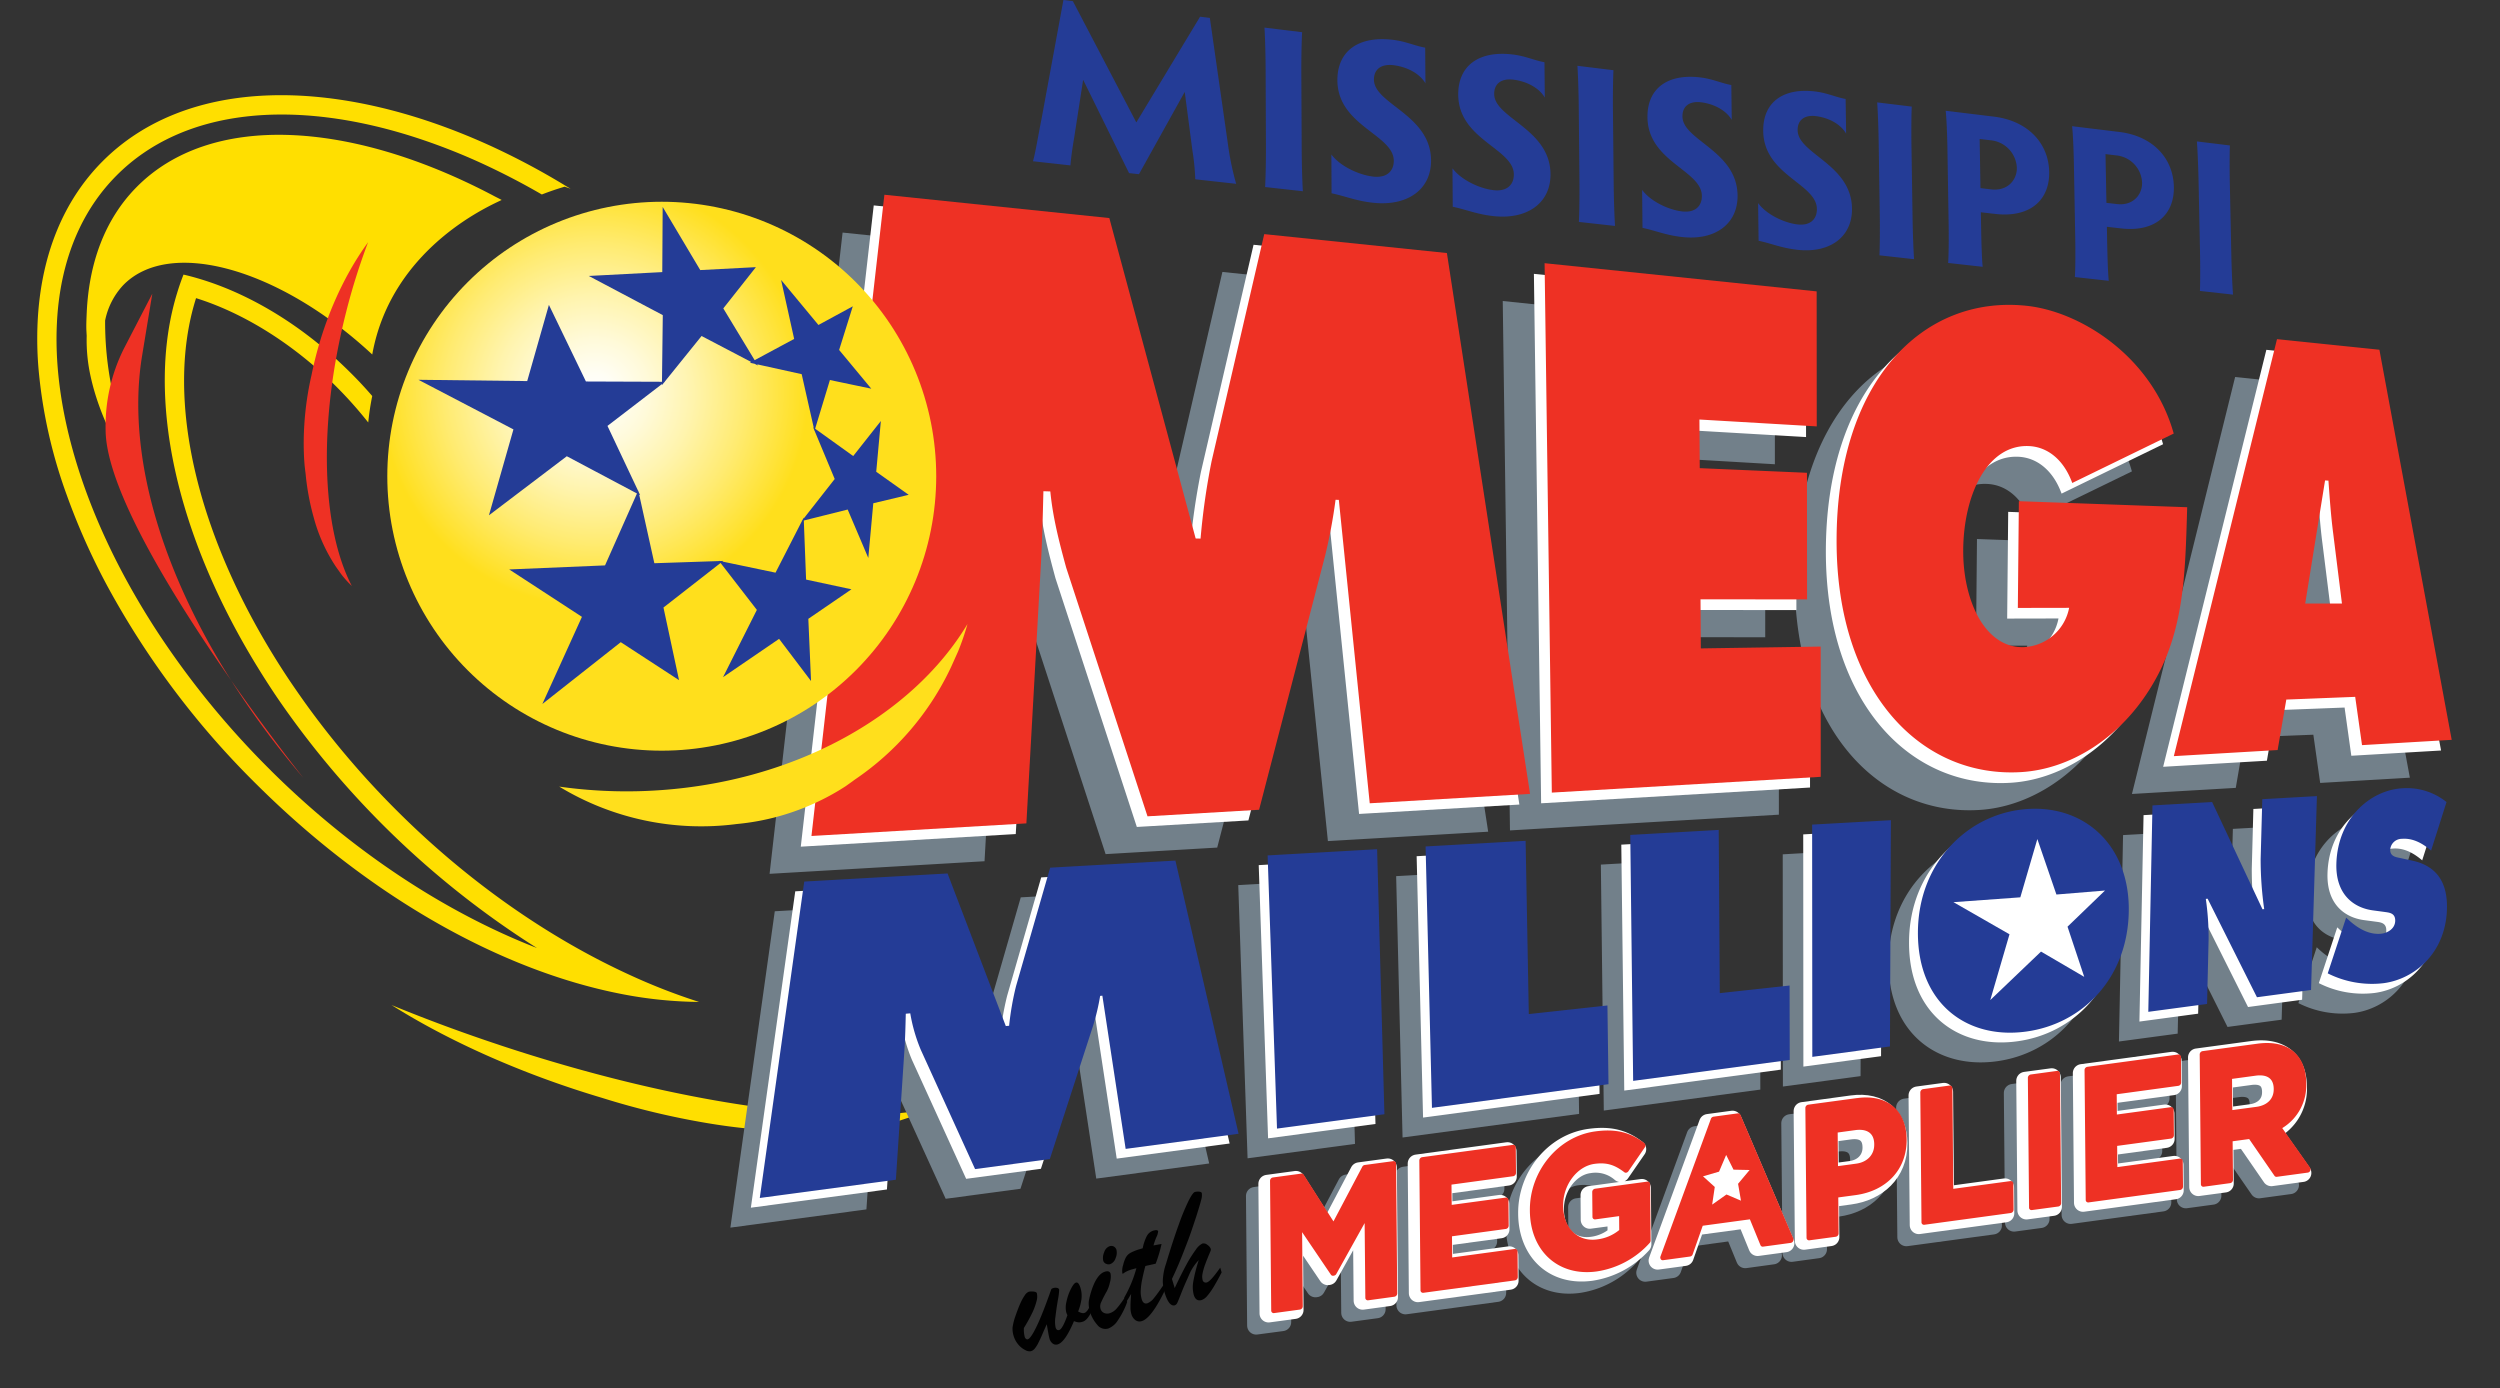 <svg xmlns="http://www.w3.org/2000/svg" viewBox="0 0 714.298 396.63"><rect x="0" y="0" width="714.298" height="396.63" fill="#333333" stroke="none"/><defs><clipPath id="a"><path class="a" d="M110.66 136.072a78.419 78.419 0 1 0 78.418-78.427 78.424 78.424 0 0 0-78.418 78.427"/></clipPath><clipPath id="c"><path class="a" d="M0 16.665h714.298V396.63H0z"/></clipPath><radialGradient id="b" cx="-780.534" cy="716.742" r="2.585" gradientTransform="matrix(23.606 0 0 -23.606 18595.182 17031.937)" gradientUnits="userSpaceOnUse"><stop offset="0" stop-color="#fff"/><stop offset=".093" stop-color="#fffef5"/><stop offset=".252" stop-color="#fffada"/><stop offset=".457" stop-color="#fff4ae"/><stop offset=".7" stop-color="#ffeb71"/><stop offset=".973" stop-color="#ffe024"/><stop offset="1" stop-color="#ffdf1c"/></radialGradient><style>.a,.l,.m{fill:none}.b{fill:#ffdf00}.c{fill:#72808a}.d{fill:#fff}.e{fill:#ee3124}.j{fill:#243c96}.k{fill:#010101}.l,.m{stroke:#72808a;stroke-linecap:round;stroke-linejoin:round;stroke-width:5.159px}.m{stroke:#fff}</style></defs><path class="b" d="M142.733 298.581a471.815 471.815 0 0 1-30.87-11.424c16.6 10.476 37.691 19.85 60.17 26.529a223.589 223.589 0 0 0 30.139 7.227c3.735.62 7.152 1.093 10.434 1.426l2.437.2 1 .09a154.106 154.106 0 0 0 19.108.752 81.909 81.909 0 0 0 21.4-3.037l2.037-.666.325-.114a78.5 78.5 0 0 0 1.016-.321 32.568 32.568 0 0 0 4.908-2.277c-25.076 4.795-71.527-1.589-122.108-18.382"/><path class="c" d="m240.744 66.45 64.266 6.661 24.642 91.56 1.414.015c.791-7.288 1.566-15.045 3.163-22.1L349.264 77.7l52.191 5.423L425.2 237.635l-45.794 2.68-8.84-86.67-.935-.031a149.627 149.627 0 0 1-2.983 15.981l-18.87 72.575-31.884 1.867-23.228-71.057c-2.018-7.381-3.81-14.331-4.525-21.749l-1.98-.062c-.176 6.958-.334 14.127-.732 21.051l-4.129 73.851-61.415 3.6ZM429.365 86.006l77.735 8.067.018 38.573-33.527-1.967.093 13.889 30.651 1.313.028 36.198-30.447-.031.091 14.029 34.246-.517.005 37.208-76.828 4.495-2.065-151.257zM612.952 155.741c-.56 19.829-.855 36.332-10.682 51.956-9.018 14.425-23.031 22.884-36.709 23.719-13.926.858-26.922-4.5-36.591-15.541-9.935-11.332-16.192-28.537-16.192-50.556.031-45.3 24.432-70.3 54.326-67.13 15.606 1.67 35.9 14.688 42.021 36.5l-29 14.109c-2.383-6.559-6.948-10.229-12.21-10.524-11.98-.67-18.844 13.753-18.932 29.71-.117 14.469 6.239 27.9 17.04 27.72a13.82 13.82 0 0 0 13.207-11.23l-14.652.033.282-30.5ZM646.688 183.25l5.676-35.163.953.046c.357 4.934.716 10.008 1.352 14.916l2.515 20.191Zm-5.407 27.439 19.689-.768 1.949 13.776 25.624-1.5-20.664-111.448-29.258-3.037-29.482 119.138 29.666-1.739ZM353.791 252.893l31.269-1.778 2.086 75.721-30.69 4.115-2.665-78.058zM398.91 250.334l28.588-1.618.91 49.501 22.473-2.46.295 22.504-50.436 6.748-1.83-74.675zM457.398 247.03l25.275-1.43.297 46.648 19.945-2.187.044 21.258-44.724 5.989-.837-70.278zM509.361 244.097l22.504-1.277-.272 64.65-22.186 2.974-.046-66.347zM571 260.077c6.242-.5 9.977 4.616 9.9 11.091-.108 6.94-4.272 12.124-10.191 12.778-6.017.675-10.24-3.721-10.155-10.824.065-6.635 4.118-12.528 10.45-13.045m.258-20.475c-16.975.949-31.548 14.97-31.666 35.192-.119 20.46 14.031 30.716 30.87 28.439 16.134-2.184 29-15.208 29.367-34.21.359-18.759-12.3-30.318-28.571-29.421M606.6 238.6l17.035-.957 14.4 30.638.476-.046a102.054 102.054 0 0 1-.993-14.293l.455-17.113 15.614-.878-1.68 55.393-15.464 2.073-14.084-28.154-.527.054a76.528 76.528 0 0 1 .8 11.424l-.432 18.586-16.78 2.253ZM661.94 270.649l.765.716c2.66 2.427 5.849 4.283 9.325 3.885 1.476-.166 3.831-1.215 3.913-3.611.086-2.419-1.86-2.419-3.207-2.631l-3-.393c-5.914-.747-10.843-4.81-10.574-13.414.408-13.125 9.858-20.993 18.893-21.5a18.121 18.121 0 0 1 12.577 3.954l-4.409 13.856c-2.409-2.054-5.172-3.6-8.361-3.357a3.318 3.318 0 0 0-3.314 3.112c-.059 2.006 1.771 2.125 2.9 2.383l3.311.716c6.091 1.308 10.32 5.226 9.981 14.12-.473 12.447-9.315 19.738-18.064 20.922a27.982 27.982 0 0 1-15.985-2.8ZM221.369 260.366l40.966-2.316 16.648 43.6.933-.091a81.6 81.6 0 0 1 2-11.354l9.736-33.812 35.8-2.011 18.035 78.043-32.263 4.321-6.651-43.77-.654.046a61.431 61.431 0 0 1-1.938 8.369l-12.417 38.266-21.364 2.858-15.516-34.047a46.615 46.615 0 0 1-3.016-10.455l-1.277.111c-.09 3.451-.173 7.012-.4 10.468l-2.437 36.957-38.868 5.208Z"/><path class="d" d="m249.644 58.689 64.266 6.668 24.655 91.552 1.416.026a196.51 196.51 0 0 1 3.149-22.109l15.034-64.889 52.191 5.415 23.758 154.526-45.8 2.681-8.832-86.675-.936-.032a147.088 147.088 0 0 1-2.985 15.981l-18.873 72.581-31.873 1.861-23.244-71.056c-2-7.382-3.8-14.332-4.523-21.768l-1.974-.046c-.181 6.95-.336 14.13-.729 21.054l-4.123 73.85-61.421 3.6ZM438.266 78.245l77.73 8.066.026 38.566-33.518-1.96.086 13.89 30.638 1.313.036 36.19-30.442-.023.085 14.019 34.254-.51v37.216l-76.83 4.505-2.065-151.272zM621.869 147.979c-.572 19.829-.866 36.34-10.693 51.956-9.015 14.42-23.021 22.884-36.72 23.719-13.923.85-26.911-4.5-36.58-15.541-9.93-11.339-16.195-28.532-16.192-50.555.033-45.3 24.435-70.3 54.336-67.131 15.6 1.655 35.9 14.686 42.013 36.5l-29 14.11c-2.375-6.56-6.942-10.223-12.2-10.525-11.985-.669-18.834 13.753-18.943 29.71-.1 14.469 6.245 27.9 17.059 27.72a13.8 13.8 0 0 0 13.2-11.232l-14.662.031.294-30.494ZM655.591 175.485l5.671-35.154.958.047c.373 4.929.706 9.992 1.352 14.905l2.528 20.2Zm-5.4 27.433 19.7-.76 1.925 13.776 25.642-1.5-20.671-111.448-29.247-3.037-29.486 119.138 29.643-1.739Z"/><path class="e" d="m252.69 55.643 64.266 6.66 24.668 91.555 1.4.029a199.059 199.059 0 0 1 3.153-22.114l15.037-64.882 52.193 5.409 23.758 154.524-45.805 2.688-8.829-86.683-.936-.031a149.23 149.23 0 0 1-2.988 15.981l-18.862 72.586-31.881 1.872-23.241-71.072c-2.014-7.377-3.81-14.335-4.526-21.752l-1.975-.062c-.175 6.957-.333 14.125-.731 21.054l-4.133 73.85-61.408 3.6ZM441.319 75.199l77.735 8.056.026 38.576-33.52-1.967.088 13.897 30.635 1.324.034 36.179-30.447-.028.09 14.026 34.247-.524.007 37.213-76.83 4.51-2.065-151.262zM624.921 144.926c-.576 19.83-.866 36.348-10.692 51.956-9.015 14.42-23.022 22.885-36.715 23.719-13.928.856-26.921-4.494-36.583-15.531-9.932-11.349-16.2-28.534-16.182-50.565 0-45.3 24.417-70.3 54.308-67.13 15.606 1.669 35.916 14.685 42.016 36.5l-28.992 14.12c-2.386-6.57-6.947-10.23-12.21-10.533-11.979-.661-18.836 13.761-18.942 29.711-.1 14.474 6.257 27.9 17.063 27.727a13.834 13.834 0 0 0 13.2-11.232l-14.658.028.295-30.5ZM658.644 172.435l5.67-35.164.964.054c.357 4.929.706 10 1.339 14.906l2.52 20.2Zm-5.4 27.446 19.679-.776 1.951 13.792 25.624-1.512L679.84 99.926 650.582 96.9l-29.475 119.145 29.653-1.745Z"/><path class="a" d="M0 16.665h714.298V396.63H0z"/><g clip-path="url(#a)"><path fill="url(#b)" d="M110.66 57.645h156.837v156.848H110.66z"/></g><g clip-path="url(#c)"><path class="b" d="M10.856 90.183c1.184-17.467 7.149-32.734 18.4-44.049 24.166-24.3 66.68-24.495 110.366-4.71a206.607 206.607 0 0 1 22.207 11.8c.4.243.806.467 1.214.721-.561-.22-1.124-.393-1.693-.608a79.98 79.98 0 0 0-6.539 2.233 205.08 205.08 0 0 0-17.089-8.87 174.525 174.525 0 0 0-19.395-7.55c-34.375-11.016-65.969-8.191-85.039 11.008-8.785 8.826-14.07 20.294-16.146 33.45a81.875 81.875 0 0 0-.886 8.868c-1.029 21.45 5.564 46.407 18.862 71.413 3.1 5.81 6.544 11.628 10.349 17.4a244.9 244.9 0 0 0 31.923 38.859v.01c23.135 22.983 49.888 40.564 76.021 50.705a254.934 254.934 0 0 1-74.4-71.816 240.353 240.353 0 0 1-4.981-7.72C50.293 153.067 41.505 113.3 50.6 83.742a68.103 68.103 0 0 1 1.83-5.285c1.824.411 3.659.928 5.505 1.5 14.089 4.4 28.989 13.381 42.075 26.4 2.233 2.2 4.337 4.467 6.345 6.79a74.124 74.124 0 0 0-1.142 7.565 117.365 117.365 0 0 0-9.2-10.33C83.44 97.9 69.225 89.31 56.017 85.185c-9.309 29.407.685 70.131 26.459 108.864q2.284 3.391 4.694 6.774a247.388 247.388 0 0 0 26.673 31.245c20.217 20.1 43.2 36.022 66.112 46.5a173.565 173.565 0 0 0 19.785 7.707 121.007 121.007 0 0 1-21.879-2.215c-34.786-6.694-72.418-28.012-104.483-59.88a241.2 241.2 0 0 1-42.71-56.738 191.179 191.179 0 0 1-11.631-26.1 141.724 141.724 0 0 1-8.054-36.233 101.475 101.475 0 0 1-.127-14.932"/><path class="b" d="M24.772 89.47c.628-14.278 5.143-26.67 14.045-35.8 21.15-21.692 61.235-19.33 102.1 2.208.8.434 1.618.811 2.414 1.253-1.83 1.031-31.36 12.941-36.971 44.156-26.342-24.515-57.841-33.476-71.151-19.814A20.738 20.738 0 0 0 30.032 91.6a95.332 95.332 0 0 0 3.747 26.849 142.51 142.51 0 0 0 8.4 22.647c-8.4-11.339-13.946-22.913-16.254-33.4a47.58 47.58 0 0 1-1.156-11.726c-.031-.757-.1-1.548-.108-2.308-.018-1.414.054-2.8.111-4.192"/><path class="e" d="m35.261 99.874 8.255-15.95-2.916 17.725c-5.756 34.983 11.468 80.074 46.074 120.606 0 0-56.5-70.906-56.5-99.5a49.373 49.373 0 0 1 5.092-22.876"/><path d="M185.1 225.969a137.022 137.022 0 0 1-25.321-1.222 78.205 78.205 0 0 0 50.731 10.69 68.594 68.594 0 0 0 23.429-6.5 66.031 66.031 0 0 0 7.757-4.353c0-.01 1.778-1.269 1.778-1.269l.721-.537a79.7 79.7 0 0 0 27.547-32.2c0 .016 1.2-2.672 1.2-2.672l.2-.442c.007-.013.607-1.352.607-1.352a71.35 71.35 0 0 0 2.673-7.8c-15.94 26.557-50.486 45.854-91.318 47.655" fill="#ffdf1c"/><path class="e" d="M98.989 88.786a183.484 183.484 0 0 1 6.177-19.565c-7.514 10.32-13.254 23.623-16.159 37.942a88.552 88.552 0 0 0-2.233 19.292c0 2.4.085 4.605.279 6.715 0 .015.188 1.6.188 1.6l.081.636a70.45 70.45 0 0 0 2.3 12.408 47.539 47.539 0 0 0 6.327 14.066c-.008 0 .956 1.352.956 1.352l.158.23.488.674a27.775 27.775 0 0 0 2.975 3.288c-8.625-16.542-9.78-46.477-1.532-78.635"/><path class="d" d="m359.639 247.182 31.269-1.762 2.093 75.721-30.687 4.104-2.675-78.063zM404.76 244.636l28.591-1.618.897 49.503 22.473-2.458.305 22.476-50.431 6.777-1.835-74.68zM463.237 241.332l25.275-1.426.305 46.647 19.953-2.189.039 21.25-44.727 5.984-.845-70.266zM515.217 238.402l22.497-1.277-.261 64.649-22.192 2.975-.044-66.347zM576.847 254.38c6.236-.5 9.994 4.611 9.888 11.083-.1 6.932-4.27 12.127-10.193 12.8-6.012.651-10.22-3.73-10.145-10.848.07-6.622 4.109-12.515 10.45-13.032m.258-20.475c-16.973.941-31.548 14.975-31.654 35.192-.129 20.46 14.027 30.716 30.85 28.428 16.162-2.178 29.018-15.195 29.374-34.2.349-18.759-12.287-30.317-28.57-29.423M612.452 232.9l17.035-.964 14.4 30.646.478-.046a100.94 100.94 0 0 1-.989-14.3l.454-17.1 15.609-.879-1.68 55.389-15.454 2.078-14.1-28.155-.506.044a78.928 78.928 0 0 1 .8 11.435l-.447 18.58-16.777 2.257ZM667.8 264.96l.749.706c2.657 2.432 5.87 4.285 9.328 3.89 1.481-.168 3.844-1.215 3.926-3.629s-1.861-2.409-3.212-2.613l-3-.4c-5.914-.747-10.853-4.81-10.579-13.407.408-13.122 9.863-21 18.893-21.506a18.187 18.187 0 0 1 12.577 3.959l-4.415 13.856c-2.406-2.049-5.176-3.608-8.358-3.362a3.331 3.331 0 0 0-3.321 3.112c-.052 2 1.786 2.135 2.918 2.393l3.3.716c6.09 1.3 10.326 5.224 9.987 14.109-.488 12.453-9.315 19.731-18.069 20.915a27.78 27.78 0 0 1-15.988-2.8ZM227.217 254.67l40.967-2.319 16.645 43.587.946-.082a80.806 80.806 0 0 1 1.987-11.354l9.729-33.813 35.8-2.018 18.038 78.05-32.261 4.319-6.65-43.776-.657.055a61.28 61.28 0 0 1-1.936 8.371l-12.416 38.26-21.357 2.864-15.515-34.047a47.408 47.408 0 0 1-3.016-10.46l-1.277.121c-.086 3.451-.166 7.007-.393 10.468l-2.437 36.958-38.878 5.208Z"/><path class="j" d="m362.184 244.409 31.281-1.77 2.089 75.719-30.69 4.104-2.68-78.053zM407.319 241.85l28.578-1.61.91 49.503 22.468-2.46.302 22.493-50.439 6.759-1.819-74.685zM465.799 238.554l25.269-1.429.303 46.636 19.948-2.178.039 21.253-44.735 5.991-.824-70.273zM517.761 235.606l22.504-1.258-.269 64.644-22.184 2.975-.051-66.361zM615 230.124l17.048-.966 14.39 30.642.486-.055a100.592 100.592 0 0 1-1.013-14.293l.468-17.11 15.611-.879-1.675 55.394-15.458 2.075-14.094-28.152-.52.046a78.435 78.435 0 0 1 .8 11.429l-.442 18.594-16.791 2.251ZM670.338 262.172l.76.716c2.657 2.429 5.87 4.275 9.333 3.879 1.466-.168 3.833-1.207 3.926-3.621.075-2.4-1.876-2.4-3.228-2.613l-2.982-.4c-5.919-.75-10.861-4.815-10.6-13.422.409-13.122 9.863-20.99 18.9-21.491a18.087 18.087 0 0 1 12.571 3.944l-4.407 13.866c-2.406-2.057-5.171-3.616-8.353-3.362a3.325 3.325 0 0 0-3.326 3.1c-.055 2.006 1.783 2.145 2.907 2.4l3.3.713c6.107 1.293 10.33 5.224 9.992 14.118-.481 12.434-9.3 19.731-18.054 20.909a28.134 28.134 0 0 1-16-2.8ZM229.785 251.881l40.95-2.315 16.64 43.594.951-.077a81.032 81.032 0 0 1 1.985-11.36l9.739-33.814 35.787-2.019 18.046 78.051-32.264 4.321-6.653-43.775-.638.062a63.791 63.791 0 0 1-1.96 8.361l-12.408 38.252-21.36 2.872-15.5-34.055a47.166 47.166 0 0 1-3.021-10.45l-1.28.111c-.08 3.458-.165 7.012-.392 10.468l-2.438 36.963-38.885 5.213ZM579.658 231.126c-16.975.933-31.547 14.971-31.672 35.187-.118 20.466 14.035 30.711 30.866 28.434 16.154-2.179 29.02-15.213 29.377-34.208.359-18.748-12.29-30.317-28.571-29.413"/><path class="d" d="m577.244 256.385 4.866-16.655 5.446 15.852 13.882-1.14-10.708 10.328 4.776 14.34-12.349-7.222-14.497 13.846 5.49-18.79-16.009-9.176 19.103-1.383z"/><path class="j" d="m239.755 99.99 9.184 11.065-11.817-2.476-4.412 14.535-3.655-16.208-14.807-3.267 12.657-6.8-3.73-16.854 10.664 12.866 9.822-5.332Zm9.76 43.8-1.427 15.63-5.888-13.835-13.124 3.283 9.418-12.006-6.167-14.781 11.452 8.224 7.9-10.01-1.323 14.5 9.273 6.583ZM222.6 182.532l-16.01 10.941 9.661-19.217-10.84-14.019 16.172 3.386 8.048-15.73.685 17.705 12.957 2.778-12.318 8.434.775 17.777Zm-56.329-6.286L145.492 162.7l27.376-1.155 9.5-21.388 4.59 20.767 19.669-.656-17.063 13.313 4.448 20.75-16.648-10.851-22.406 17.664Zm-15.637-67.365 6.2-21.773L167.409 109l22.58.085-16.423 12.605 9.343 19.791-20.961-11.125-22.248 16.878 7-24.546-27.144-14.172Zm49.441-31.716 15.9-.835-9.312 11.786 9.875 16.309L200.451 96l-11.323 14.037.243-20-21.148-11.192 21-1.1.114-18.619Z"/><path class="k" d="M301.6 379.261c.2.651.545.9 1.034.752.636-.181 1.427-1.608 2.352-4.239a5.643 5.643 0 0 1-.326-.765 6.451 6.451 0 0 1 .067-3.145 13.606 13.606 0 0 1 1.249-3.58c.548-1.093 1.031-1.7 1.457-1.82.5-.152.941.365 1.3 1.577a7.667 7.667 0 0 1 .261 3.146 14.4 14.4 0 0 1-.956 3.525c.168.09.362.181.561.271a2.515 2.515 0 0 0 .607.184 1.223 1.223 0 0 0 .618-.031c.475-.137.969-.713 1.465-1.685l.468 1.527c-.775 1.522-1.577 2.422-2.427 2.665a3.051 3.051 0 0 1-1.209.176 5.773 5.773 0 0 1-1.267-.344q-2.532 5.994-4.611 6.629a1.569 1.569 0 0 1-1.442-.211 2.655 2.655 0 0 1-.964-1.51c-.109-.351-.367-1.685-.752-4.027-.367.82-.8 1.784-1.272 2.885s-.894 1.969-1.2 2.577a9.014 9.014 0 0 1-.967 1.5 2.256 2.256 0 0 1-1.073.744 2.336 2.336 0 0 1-1.615-.312 6.266 6.266 0 0 1-1.975-1.541 7.082 7.082 0 0 1-1.677-4.9 17.125 17.125 0 0 1 .886-3.464q.734-2.12 1.368-3.517a13.656 13.656 0 0 1 1.243-2.239 2.547 2.547 0 0 1 1.1-1 3.23 3.23 0 0 1 .833-.091 4.442 4.442 0 0 1 .989.1c.293.093.471.215.523.4a4.551 4.551 0 0 1-.1 2.3 17.325 17.325 0 0 1-1.292 3.461 45.063 45.063 0 0 1-2.308 4.169 8.184 8.184 0 0 0 .243 2.574.987.987 0 0 0 .354.52.516.516 0 0 0 .527.134c.592-.181 1.442-1.442 2.572-3.8s2.486-5.831 4.1-10.418c.06-.168.256-.313.582-.411a2.2 2.2 0 0 1 1.054-.06.733.733 0 0 1 .646.509 17.582 17.582 0 0 1-.356 2.877 90.033 90.033 0 0 0-.7 4.815 8.724 8.724 0 0 0 .031 3.107"/><path class="k" d="m321.574 370.413.486 1.579a22.779 22.779 0 0 1-2.673 5.262 5.753 5.753 0 0 1-2.688 2.316 2.928 2.928 0 0 1-3.2-1.052 10.26 10.26 0 0 1-2.1-3.8 8.653 8.653 0 0 1-.318-1.673 6.549 6.549 0 0 1 .031-1.382c.062-.383.2-1 .416-1.83 1.072-3.815 2.471-5.979 4.171-6.485.882-.279 1.427-.07 1.624.605a5.453 5.453 0 0 1-.189 2.424 9.993 9.993 0 0 1-.9 2.564 33.354 33.354 0 0 0-1.677 3.283 2.624 2.624 0 0 0-.093 1.793 1.792 1.792 0 0 0 .989 1.117 2.248 2.248 0 0 0 1.67.051 4.407 4.407 0 0 0 2.011-1.413 28.609 28.609 0 0 0 2.44-3.355m-4.4-9.227a1.582 1.582 0 0 1-1.14-.1 1.35 1.35 0 0 1-.82-.889 3.917 3.917 0 0 1 .264-2.391 2.606 2.606 0 0 1 1.535-1.739 1.6 1.6 0 0 1 1.195.067 1.578 1.578 0 0 1 .8 1.029 3.732 3.732 0 0 1-.269 2.323 2.574 2.574 0 0 1-1.561 1.7"/><path class="k" d="m325.568 356.933.925-.282a12.861 12.861 0 0 1 1.2-3.538 3.157 3.157 0 0 1 1.853-1.5c.789-.23 1.246-.17 1.357.178a4.518 4.518 0 0 1-.506 1.7 19.22 19.22 0 0 0-.82 2.355c.515-.091.957-.176 1.352-.251s.714-.129.944-.168a37.637 37.637 0 0 1-1.673 5.634c-.411.091-.759.168-1.049.236-.274.062-.556.129-.85.191s-.641.137-1.05.235a63.062 63.062 0 0 0-.933 3.957 19.564 19.564 0 0 0-.387 3.086 7.583 7.583 0 0 0 .286 2.466c.305.992.851 1.372 1.642 1.129a4.565 4.565 0 0 0 1.892-1.532q1.058-1.276 2.734-3.766l.432 1.442q-3.9 8.118-6.7 8.964a2.005 2.005 0 0 1-1.8-.274 3.272 3.272 0 0 1-1.178-1.779 6.554 6.554 0 0 1-.235-2.005c-.016-.807.054-2.034.183-3.691-.152.227-.292.457-.426.682s-.243.427-.349.6-.228.378-.367.585c-.122.2-.241.41-.362.622l-.455-1.491a35.646 35.646 0 0 0 3.461-8.351c-.22.044-.422.091-.615.145s-.416.114-.677.189a8.451 8.451 0 0 0-1.851.752c-.16.1-.3.2-.442.3a1.789 1.789 0 0 1-.292.165c-.057.016-.1-.015-.132-.106a5.086 5.086 0 0 1 .24-2.408 8.358 8.358 0 0 1 .807-2.21 3.4 3.4 0 0 1 1.321-1.259 13.588 13.588 0 0 1 2.522-1"/><path class="k" d="m348.642 362.2.408 1.351q-1.3 2.51-2.292 4.149a19.736 19.736 0 0 1-1.838 2.582 3.855 3.855 0 0 1-1.551 1.153c-1.122.343-1.889-.153-2.292-1.471a8.92 8.92 0 0 1-.083-4.035 44.3 44.3 0 0 1 1.509-5.888 13.315 13.315 0 0 0-1.457 1.81 13.1 13.1 0 0 0-1.094 1.93c-.289.652-.532 1.2-.721 1.647-.615 1.344-1.194 2.7-1.724 4.063s-.9 2.264-1.1 2.69a1.369 1.369 0 0 1-.71.758q-1.7.5-2.955-3.647a13.1 13.1 0 0 1-.511-3.128 16.366 16.366 0 0 1 .9-5.019q2.05-6.823 3.66-11.233a64.671 64.671 0 0 1 2.809-6.82q1.211-2.38 1.83-2.531a3.861 3.861 0 0 1 1.316-.067c.364.067.576.2.636.4a4.67 4.67 0 0 1-.2 2.014c-.248.987-.715 2.535-1.388 4.662-.746 2.249-1.276 3.843-1.6 4.771s-.809 2.246-1.486 3.963c-.656 1.731-1.277 3.282-1.845 4.634s-1.238 2.853-2.014 4.482l.786 2.6c1.287-2.734 2.427-5.014 3.412-6.81a36.54 36.54 0 0 1 2.659-4.2 4.748 4.748 0 0 1 1.846-1.706 1.6 1.6 0 0 1 1.434.393 2.423 2.423 0 0 1 .949 1.1 1.068 1.068 0 0 1-.044.6c-.662 1.566-1.184 2.848-1.543 3.843a15.638 15.638 0 0 0-.75 2.618 3.811 3.811 0 0 0 0 1.8.925.925 0 0 0 1.287.729q1.032-.318 3.756-4.192"/><path class="c" d="m358.575 341.719 8.157-1.108 9.191 14.432 8.901-16.885 8.157-1.117.339 37.033-7.526 1.018-.22-24.176-9.537 17.143-.199.021-9.721-14.36.222 24.029-7.431.987-.333-37.017z"/><path class="l" d="m358.575 341.719 8.157-1.108 9.191 14.432 8.901-16.885 8.157-1.117.339 37.033-7.526 1.018-.22-24.176-9.537 17.143-.199.021-9.721-14.36.222 24.029-7.431.987-.333-37.017z"/><path class="c" d="m401.234 335.918 25.952-3.525.07 7.253-18.434 2.499.06 7.511 16.223-2.21.075 7.252-16.221 2.213.067 7.774 18.677-2.551.059 7.261-26.195 3.556-.333-37.033z"/><path class="l" d="m401.234 335.918 25.952-3.525.07 7.253-18.434 2.499.06 7.511 16.223-2.21.075 7.252-16.221 2.213.067 7.774 18.677-2.551.059 7.261-26.195 3.556-.333-37.033z"/><path class="c" d="M432.813 350.272v-.106c-.1-10.527 7.446-20.181 17.865-21.6 6.182-.85 9.94.455 13.553 3.244l-4.717 6.834c-2.67-2.014-5.042-3.074-9.025-2.528-5.5.744-9.822 6.575-9.767 12.863v.109c.059 6.774 4.435 11.16 10.519 10.328a12.9 12.9 0 0 0 7.116-3.192l-.05-5.285-7.614 1.023-.07-7.022 14.945-2.034.147 16.084a24.755 24.755 0 0 1-14.645 7.867c-10.708 1.458-18.167-5.634-18.257-16.585"/><path class="l" d="M432.813 350.272v-.106c-.1-10.527 7.446-20.181 17.865-21.6 6.182-.85 9.94.455 13.553 3.244l-4.717 6.834c-2.67-2.014-5.042-3.074-9.025-2.528-5.5.744-9.822 6.575-9.767 12.863v.109c.059 6.774 4.435 11.16 10.519 10.328a12.9 12.9 0 0 0 7.116-3.192l-.05-5.285-7.614 1.023-.07-7.022 14.945-2.034.147 16.084a24.755 24.755 0 0 1-14.645 7.867c-10.708 1.458-18.17-5.634-18.257-16.585Z"/><path class="c" d="m484.487 324.341 6.974-.954 15.089 35.291-7.912 1.085-3.228-7.883-14.544 1.985-3.06 8.723-7.718 1.049Zm8.157 20.7-4.678-11.375-4.474 12.634Z"/><path class="l" d="m484.487 324.341 6.974-.954 15.089 35.291-7.912 1.085-3.228-7.883-14.544 1.985-3.06 8.723-7.718 1.049Zm8.157 20.7-4.678-11.375-4.474 12.634Z"/><path class="c" d="m511.527 320.927 14.05-1.907c8.2-1.109 13.22 3.455 13.29 11.021v.1c.067 8.576-6.079 13.862-13.8 14.911l-5.745.773.1 11.1-7.563 1.034Zm13.722 16.829c3.789-.509 5.983-3.244 5.947-6.426v-.1c-.039-3.652-2.422-5.288-6.19-4.776l-5.849.8.1 11.318Z"/><path class="l" d="m511.527 320.927 14.05-1.907c8.2-1.109 13.22 3.455 13.29 11.021v.1c.067 8.576-6.079 13.862-13.8 14.911l-5.745.773.1 11.1-7.563 1.034Zm13.722 16.829c3.789-.509 5.983-3.244 5.947-6.426v-.1c-.039-3.652-2.422-5.288-6.19-4.776l-5.849.8.1 11.318Z"/><path class="c" d="m544.342 316.467 7.57-1.023.269 29.617 17.149-2.324.082 7.398-24.727 3.355-.343-37.023z"/><path class="l" d="m544.342 316.467 7.57-1.023.269 29.617 17.149-2.324.082 7.398-24.727 3.355-.343-37.023z"/><path class="c" d="m575.116 312.282 7.565-1.018.333 37.025-7.565 1.026-.333-37.033z"/><path class="l" d="m575.116 312.282 7.565-1.018.333 37.025-7.565 1.026-.333-37.033z"/><path class="c" d="m591.276 310.088 25.952-3.515.07 7.244-18.433 2.5.067 7.513 16.216-2.205.067 7.248-16.224 2.199.078 7.782 18.666-2.543.07 7.247-26.185 3.562-.344-37.032z"/><path class="l" d="m591.276 310.088 25.952-3.515.07 7.244-18.433 2.5.067 7.513 16.216-2.205.067 7.248-16.224 2.199.078 7.782 18.666-2.543.07 7.247-26.185 3.562-.344-37.032z"/><path class="c" d="m624.208 305.615 15.727-2.135c4.368-.581 7.77.259 10.065 2.394 1.928 1.806 2.99 4.574 3.013 8.064l.008.1a13.358 13.358 0 0 1-7.276 12.479l8.53 12.091-8.84 1.2-7.49-10.845-.1.018-5.839.8.106 11.842-7.573 1.031Zm15.392 15.919c3.691-.5 5.789-2.911 5.751-6.033v-.088c-.031-3.51-2.3-5-5.994-4.5l-7.511 1.018.09 10.649Z"/><path class="l" d="m624.208 305.615 15.727-2.135c4.368-.581 7.77.259 10.065 2.394 1.928 1.806 2.99 4.574 3.013 8.064l.008.1a13.358 13.358 0 0 1-7.276 12.479l8.53 12.091-8.84 1.2-7.49-10.845-.1.018-5.839.8.106 11.842-7.573 1.031Zm15.392 15.919c3.691-.5 5.789-2.911 5.751-6.033v-.088c-.031-3.51-2.3-5-5.994-4.5l-7.511 1.018.09 10.649Z"/><path class="d" d="m362.121 338.25 8.152-1.109 9.188 14.422 8.899-16.883 8.168-1.109.333 37.03-7.519 1.026-.222-24.181-9.537 17.138-.204.024-9.716-14.353.212 24.016-7.42 1.001-.334-37.022z"/><path class="m" d="m362.121 338.25 8.152-1.109 9.188 14.422 8.899-16.883 8.168-1.109.333 37.03-7.519 1.026-.222-24.181-9.537 17.138-.204.024-9.716-14.353.212 24.016-7.42 1.001-.334-37.022z"/><path class="d" d="m404.789 332.453 25.937-3.525.075 7.239-18.442 2.5.07 7.518 16.213-2.202.07 7.245-16.213 2.204.075 7.778 18.674-2.536.064 7.25-26.197 3.556-.326-37.027z"/><path class="m" d="m404.789 332.453 25.937-3.525.075 7.239-18.442 2.5.07 7.518 16.213-2.202.07 7.245-16.213 2.204.075 7.778 18.674-2.536.064 7.25-26.197 3.556-.326-37.027z"/><path class="d" d="M436.346 346.8v-.1c-.085-10.535 7.46-20.189 17.868-21.608 6.187-.842 9.943.45 13.559 3.249l-4.709 6.831a10.9 10.9 0 0 0-9.028-2.533c-5.5.747-9.822 6.578-9.768 12.874v.106c.06 6.775 4.425 11.15 10.525 10.331a13.079 13.079 0 0 0 7.1-3.189l-.044-5.286-7.625 1.024-.054-7.031 14.939-2.031.145 16.079a24.632 24.632 0 0 1-14.637 7.867c-10.716 1.453-18.167-5.634-18.271-16.585"/><path class="m" d="M436.346 346.8v-.1c-.085-10.535 7.46-20.189 17.868-21.608 6.187-.842 9.943.45 13.559 3.249l-4.709 6.831a10.9 10.9 0 0 0-9.028-2.533c-5.5.747-9.822 6.578-9.768 12.874v.106c.06 6.775 4.425 11.15 10.525 10.331a13.079 13.079 0 0 0 7.1-3.189l-.044-5.286-7.625 1.024-.054-7.031 14.939-2.031.145 16.079a24.632 24.632 0 0 1-14.637 7.867c-10.717 1.456-18.167-5.631-18.271-16.583Z"/><path class="d" d="m488.026 320.873 6.986-.948 15.094 35.282-7.932 1.078-3.212-7.873-14.557 1.975-3.06 8.738-7.728 1.05Zm8.165 20.711-4.686-11.384-4.458 12.629Z"/><path class="m" d="m488.026 320.873 6.986-.948 15.094 35.282-7.932 1.078-3.212-7.873-14.557 1.975-3.06 8.738-7.728 1.05Zm8.165 20.711-4.686-11.384-4.458 12.629Z"/><path class="d" d="m515.056 317.465 14.06-1.918c8.206-1.114 13.22 3.448 13.29 11.021v.1c.083 8.573-6.079 13.858-13.794 14.905l-5.748.786.1 11.1-7.564 1.041Zm13.732 16.828c3.8-.517 5.983-3.251 5.947-6.425v-.106c-.023-3.647-2.412-5.286-6.183-4.769l-5.856.791.1 11.313Z"/><path class="m" d="m515.056 317.465 14.06-1.918c8.206-1.114 13.22 3.448 13.29 11.021v.1c.083 8.573-6.079 13.858-13.794 14.905l-5.748.786.1 11.1-7.564 1.041Zm13.732 16.828c3.8-.517 5.983-3.251 5.947-6.425v-.106c-.023-3.647-2.412-5.286-6.183-4.769l-5.856.791.1 11.313Z"/><path class="d" d="m547.888 312.996 7.571-1.024.268 29.628 17.149-2.334.068 7.405-24.712 3.357-.344-37.032z"/><path class="m" d="m547.888 312.996 7.571-1.024.268 29.628 17.149-2.334.068 7.405-24.712 3.357-.344-37.032z"/><path class="d" d="m578.663 308.82 7.565-1.018.333 37.017-7.57 1.023-.328-37.022z"/><path class="m" d="m578.663 308.82 7.565-1.018.333 37.017-7.57 1.023-.328-37.022z"/><path class="d" d="m594.825 306.616 25.941-3.525.07 7.247-18.425 2.507.077 7.514 16.2-2.205.068 7.247-16.219 2.208.08 7.774 18.674-2.546.062 7.258-26.195 3.559-.333-37.038z"/><path class="m" d="m594.825 306.616 25.941-3.525.07 7.247-18.425 2.507.077 7.514 16.2-2.205.068 7.247-16.219 2.208.08 7.774 18.674-2.546.062 7.258-26.195 3.559-.333-37.038z"/><path class="d" d="m627.739 302.143 15.728-2.132c4.375-.594 7.785.266 10.067 2.4 1.933 1.789 2.99 4.554 3.026 8.051v.1a13.362 13.362 0 0 1-7.268 12.484l8.524 12.09-8.841 1.2-7.483-10.86-.09.023-5.847.788.091 11.856-7.558 1.018Zm15.41 15.919c3.675-.506 5.774-2.91 5.745-6.022v-.106c-.025-3.494-2.3-5-5.98-4.489l-7.535 1.023.106 10.633Z"/><path class="m" d="m627.739 302.143 15.728-2.132c4.375-.594 7.785.266 10.067 2.4 1.933 1.789 2.99 4.554 3.026 8.051v.1a13.362 13.362 0 0 1-7.268 12.484l8.524 12.09-8.841 1.2-7.483-10.86-.09.023-5.847.788.091 11.856-7.558 1.018Zm15.41 15.919c3.675-.506 5.774-2.91 5.745-6.022v-.106c-.025-3.494-2.3-5-5.98-4.489l-7.535 1.023.106 10.633Z"/><path class="e" d="M497.281 318.525a.688.688 0 0 0-.726-.424l-6.986.957a.951.951 0 0 0-.732.62l-14.4 39.3a.888.888 0 0 0 .086.8.65.65 0 0 0 .666.287l7.708-1.05a.937.937 0 0 0 .736-.635l2.869-8.163 13.477-1.832 3.016 7.369a.681.681 0 0 0 .747.436l7.909-1.075a.919.919 0 0 0 .659-.47.96.96 0 0 0 .062-.827Zm-64.5 38.325-17.867 2.432-.057-6.048 15.412-2.1a.967.967 0 0 0 .791-.971l-.07-7.245a.7.7 0 0 0-.8-.742l-15.409 2.081-.065-5.79 17.645-2.4a.97.97 0 0 0 .791-.972l-.069-7.24a.72.72 0 0 0-.807-.749l-25.95 3.523a.992.992 0 0 0-.8.971l.341 37.033a.713.713 0 0 0 .8.747l26.2-3.557a.974.974 0 0 0 .791-.974l-.067-7.242a.726.726 0 0 0-.807-.76m-34.714-25.086-8.157 1.1a.927.927 0 0 0-.682.5l-8.235 15.616-8.49-13.339a.707.707 0 0 0-.683-.323l-8.157 1.114a.965.965 0 0 0-.79.956l.335 37.033a.716.716 0 0 0 .8.76l7.429-1.011a.967.967 0 0 0 .783-.974l-.184-21.143 8.232 12.161a.714.714 0 0 0 .67.3l.2-.034a.977.977 0 0 0 .662-.468l8.1-14.551.2 21.305a.714.714 0 0 0 .806.76l7.514-1.029a.975.975 0 0 0 .793-.969l-.333-37.033a.714.714 0 0 0-.807-.736m72.576 5.854-14.939 2.034a.964.964 0 0 0-.783.959l.067 7.048a.713.713 0 0 0 .807.752l6.81-.935.031 3.977a12.146 12.146 0 0 1-6.3 2.675c-5.575.763-9.669-3.261-9.723-9.568v-.106c-.06-5.877 3.977-11.238 8.981-11.91 3.771-.512 5.981.494 8.511 2.4a.664.664 0 0 0 .582.114.926.926 0 0 0 .548-.373l4.709-6.844a.894.894 0 0 0-.1-1.194c-4.141-3.187-8.238-4.161-14.084-3.373-10.566 1.44-18.752 11.349-18.653 22.574v.106c.093 11.528 8.126 18.819 19.072 17.333a25.322 25.322 0 0 0 15.151-8.142 1.066 1.066 0 0 0 .281-.7l-.152-16.071a.73.73 0 0 0-.812-.76m60.01-23.877-14.05 1.9a.976.976 0 0 0-.788.969l.336 37.032a.721.721 0 0 0 .8.755l7.578-1.023a.967.967 0 0 0 .78-.975l-.093-10.255 4.958-.667c8.932-1.213 14.657-7.444 14.572-15.87v-.095c-.065-8.3-5.6-12.913-14.089-11.758m4.833 13.285c.036 2.884-1.99 5.032-5.151 5.451l-5.2.706-.09-9.6 5.058-.692c1.99-.264 5.347-.1 5.386 4.026Zm87.34 4-17.87 2.437-.06-6.061 15.415-2.093a.979.979 0 0 0 .8-.967l-.067-7.252a.714.714 0 0 0-.807-.75l-15.422 2.1-.044-5.792 17.617-2.406a.954.954 0 0 0 .791-.964l-.044-7.247a.725.725 0 0 0-.822-.742l-25.952 3.523a.958.958 0 0 0-.781.964l.333 37.027a.709.709 0 0 0 .807.752l26.192-3.561a.976.976 0 0 0 .8-.965l-.074-7.242a.717.717 0 0 0-.8-.757m-48.415 6.425-16.353 2.215-.251-28.756a.725.725 0 0 0-.814-.752l-7.555 1.023a.977.977 0 0 0-.8.98l.339 37.014a.716.716 0 0 0 .8.763l24.72-3.365a.977.977 0 0 0 .79-.975l-.069-7.395a.713.713 0 0 0-.809-.752m85.6-3.843-7.953-11.295a14.292 14.292 0 0 0 6.852-12.809v-.109c-.036-3.691-1.163-6.679-3.267-8.643-2.458-2.28-6.136-3.174-10.623-2.561l-15.747 2.136a.964.964 0 0 0-.8.969l.339 37.022a.712.712 0 0 0 .8.753l7.57-1.032a.958.958 0 0 0 .8-.959l-.106-11 4.725-.638 7.232 10.5a.688.688 0 0 0 .666.292l8.848-1.2a.9.9 0 0 0 .705-.553.847.847 0 0 0-.067-.874m-10.37-22.422c.031 2.745-1.814 4.634-4.952 5.058l-6.873.925-.085-8.914 6.731-.915c2.344-.318 5.14.08 5.179 3.74Zm-61.873-5.218-7.57 1.034a.984.984 0 0 0-.8.971l.342 37.023a.7.7 0 0 0 .8.742l7.581-1.024a.972.972 0 0 0 .788-.964l-.341-37.032a.711.711 0 0 0-.8-.752"/><path class="d" d="m493.198 329.987 2.099 4.208 4.601.098-3.298 3.941.829 4.823-4.14-1.77-4.092 2.894.745-5.042-3.363-3.04 4.585-1.333 2.034-4.779z"/></g><path class="j" d="M295.143 46.071c.661-2.228 1.468-7.213 2.419-11.973L303.842 0l2.7.329 18.127 34.644 18.213-30.2 2.792.342 5.121 35.721a81.695 81.695 0 0 0 2.4 11.687l-11.683-1.3a65.79 65.79 0 0 0-.813-8.192l-2.2-16.772-13.08 23.513-2.828-.314L309.473 22.8l-2.613 16.878c-.509 2.912-.872 5.707-1.017 7.583ZM371.918 42.711c.022 4.518.188 9.853.339 11.931l-10.792-1.2c.132-2.051.254-7.367.235-11.9l-.088-21.742c-.019-4.515-.184-9.907-.332-11.914L372.042 9.2c-.131 1.968-.247 7.312-.226 11.817ZM408.881 45.805c.059 8.433-6.872 13.2-16.6 12.121-4.917-.545-7.808-1.861-11.828-2.705L380.4 44.14c2.341 3.181 7.628 5.832 11.98 6.322 3.784.426 5.868-1.517 5.849-4.555-.048-7.457-16.042-9.97-16.111-22.936-.045-8.457 6.1-12.785 15.892-11.588 3.694.452 6.066 1.661 9.193 2.24l.07 10.175c-1.755-2.967-5.522-4.734-9.147-5.171-3.422-.412-5.579 1.105-5.561 4.137.035 6.992 16.225 10.014 16.316 23.041ZM443.011 49.705c.076 8.365-6.729 13.1-16.3 12.039-4.835-.536-7.68-1.838-11.633-2.672L415 48.082c2.308 3.153 7.512 5.776 11.791 6.259 3.72.419 5.767-1.511 5.741-4.524-.062-7.4-15.793-9.874-15.889-22.736-.062-8.388 5.974-12.687 15.6-11.51 3.632.445 5.966 1.64 9.043 2.212l.091 10.094c-1.734-2.942-5.44-4.691-9-5.12-3.366-.406-5.483 1.1-5.459 4.109.053 6.934 15.975 9.917 16.093 22.839ZM461.062 52.873c.045 4.424.234 9.648.39 11.682l-10.333-1.149c.115-2.009.2-7.214.159-11.648l-.2-21.293c-.043-4.421-.229-9.7-.382-11.665L461 20.059c-.115 1.927-.2 7.161-.152 11.571ZM496.455 55.813c.1 8.259-6.507 12.943-15.825 11.91-4.708-.522-7.482-1.8-11.333-2.621l-.115-10.85c2.257 3.11 7.332 5.692 11.5 6.162 3.623.408 5.609-1.5 5.574-4.475-.086-7.3-15.408-9.724-15.544-22.421-.09-8.282 5.772-12.536 15.148-11.389 3.538.433 5.814 1.61 8.812 2.169l.122 9.966c-1.7-2.9-5.312-4.623-8.785-5.041-3.278-.395-5.334 1.1-5.3 4.066.077 6.847 15.591 9.766 15.746 22.524ZM529.152 59.55c.118 8.193-6.372 12.846-15.538 11.83-4.632-.514-7.363-1.782-11.151-2.589l-.137-10.764c2.226 3.083 7.223 5.639 11.322 6.1 3.565.4 5.514-1.492 5.473-4.444-.1-7.245-15.174-9.632-15.335-22.229-.105-8.215 5.651-12.442 14.875-11.314 3.48.426 5.722 1.592 8.672 2.143l.141 9.888c-1.676-2.878-5.235-4.581-8.652-4.993-3.224-.389-5.243 1.094-5.2 4.04.087 6.793 15.349 9.674 15.53 22.332ZM546.459 62.609c.067 4.334.275 9.45.434 11.442l-9.9-1.1c.1-1.969.156-7.067.092-11.411l-.31-20.857c-.064-4.331-.27-9.5-.429-11.426l9.878 1.2c-.1 1.889-.149 7.017-.083 11.337ZM566.042 64.841c.071 4.313.22 9.4.446 11.388l-9.872-1.1c.164-1.952.21-7.026.141-11.35l-.342-21.327c-.069-4.309-.27-8.885-.5-10.808l13.759 1.679c9.906 1.209 15.675 7.749 15.819 15.8.144 8.128-5.558 13.134-15.414 12l-4.112-.473Zm-.184-11.089 3.082.359c4.681.547 7.37-2.731 7.311-6.14a8.256 8.256 0 0 0-7.546-7.895l-3.08-.371ZM602.052 68.946c.081 4.275.237 9.315.463 11.287l-9.691-1.077c.156-1.935.19-6.964.111-11.249l-.385-21.139c-.078-4.271-.286-8.806-.511-10.712l13.51 1.649c9.727 1.187 15.406 7.663 15.566 15.648.161 8.056-5.425 13.024-15.1 11.91l-4.037-.464Zm-.206-10.991 3.026.354c4.6.537 7.228-2.716 7.163-6.095a8.167 8.167 0 0 0-7.428-7.818l-3.023-.364ZM637.537 72.992c.089 4.238.318 9.239.481 11.187l-9.454-1.051c.085-1.925.108-6.91.021-11.157l-.417-20.392c-.086-4.234-.313-9.289-.475-11.171l9.431 1.151c-.084 1.847-.1 6.862-.013 11.086Z"/></svg>